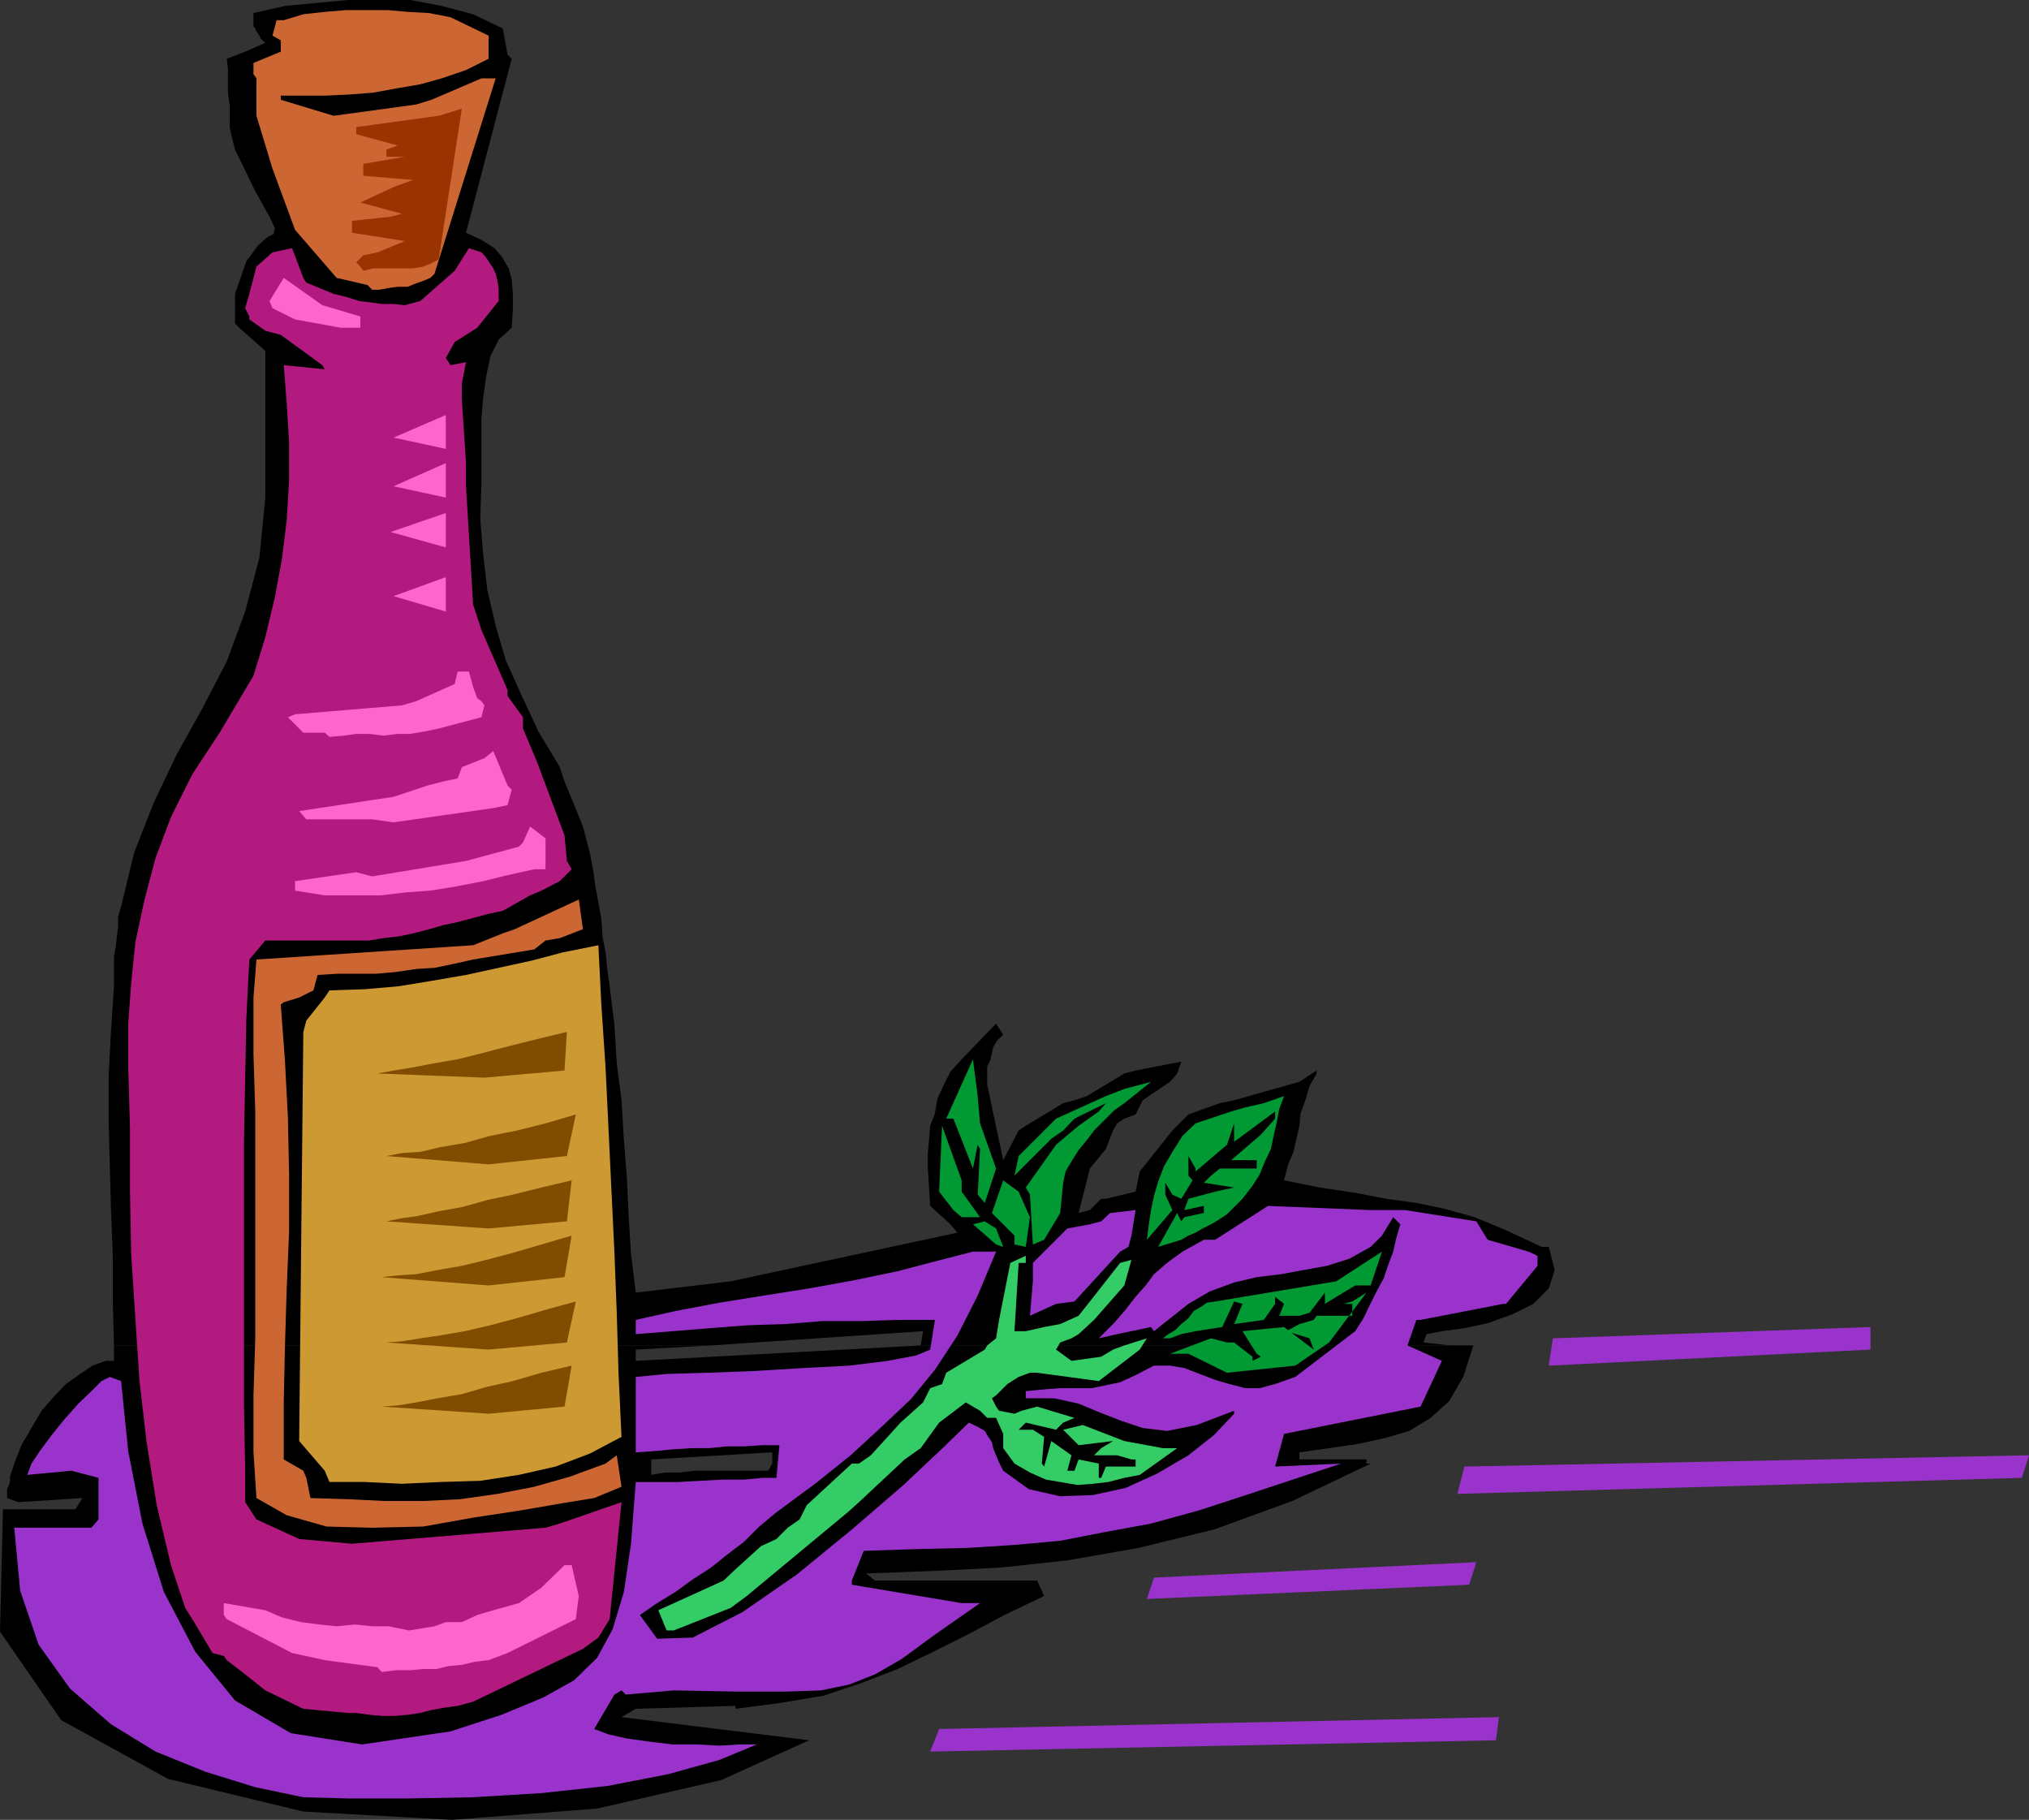 <svg xmlns="http://www.w3.org/2000/svg" width="341.801" height="306.5"><rect width="100%" height="100%" fill="#333333" stroke="none"/><path d="M19.2 166.102v-5l.3-1.7.2-1.703.198-1.699v-1.598l.5-1.703 2.2-9.097 3.3-8.403L29.801 127l4.297-7.7 4.101-7.898L41.301 103l2.398-9.098 1-10.101V59.1l-4.398-3.9-.703-.699v-5L41.5 44l2-2.7 1.598-1.398 1-.5.203-1-.903-1.902L43 32.2l-3.402-7-.5-1.9-.399-1.898v-3.601l-.3-2.2v-4l-.2-1.699L41.301 8.7l3.398-1.5-.8-.699-.2-.5-.5-.7L43 4.8l-.3-.398V2.2L48 1l5.3-.5 5.298-.5h10.5l5.3 1L79.7 2.402l5 2.399.801 4.398.7.703L78.5 39.2l2.598 1.203 2.203 1.399L84.5 43.2l1.2 2 .5 1.903.198 2.398v2.602l-.199 3.097-2.199 2-1.402 2.8-.7 3.402-.5 3.598-.3 3.602v10.8l-.2 6 .5 6 .7 6 1.402 6 1.7 5.797 2.698 6 2.801 6 3.602 6 .797 2.403 3.101 7.597.7 2.703.5 1.899.5 2.601.402 2.899.5 2.699.5 2.8.199 2.9.5 2.702.3 2.797.4 2.903H19.2m0 60.5-.2-7.7V211.5l-.3-7.7-.2-7.398-.2-7.5V181.2l.4-7.597.5-7.5h83.5l.8 6.5.398 6.5.801 6.199.399 6.699.5 6.3.3 6.5.403 6.4.797 6.5 16-1.9 38.203-8.198-1.203-1.403-3.399-3.097-.398-6.301V194.2l.199-2.2.2-2.398.8-2.102.398-2.398 1-2.2 1.2-2.402 1.902-2.098 5.8-6 1.2 1.899-1 .898-.7 1.203-.202 1-.297 1.2-.5 1v3.097L169 195.402l2.598-5 1.203-.8 6.297-3.801 1.902-.5 2.098-.7 6.3-3.8 1.903-.5 7.699-1.5-.7 2-1.202 1.398-4.598 3.102-1.2 2.398-1.902.703-1.199.797-.699 1.203-1.2 3.098-2.702 3.3-1.899 7.5 1.899-.5 1.902-1.898h.8l5-1.203.7-3.398 5.5-6.899 2.7-2.703 3.3-1.199 2-.7 2.398-.5 11-3.1 2.903-1.9v.5l-1.203 2.102-.7 2.399-.8 2.199-.2 2.102-1 4.398-.898 2.102-.7 2.699 6 1.199 6 .902 5.2 1 5.098.7 4.8 1 5 1.398 5.301 2.2 6 2.8h1.2l1 3.902-1 3.098-2.598 2.602-3.403 1.699-4.097 1.5-4.102.898-3.8.5-2.598.5-.5 1.403 4.5.5h-89.203l.402-2.403-35.7 2.403H19.2"/><path d="m2.398 246.5 1.2-3.098L5.3 240.5l1.7-2.898 2.098-2.403 2-2.097 2.402-1.7L15.598 230l2.203-.8h1.398v-2.598h100.602l-12.703.699v1.898l48-2.597h93.101l-1.699 5.3-2.402 4.098-3.098 2.8-3.602 2.2-4.097 1.2-4.602 1-4.8.702-5 .7v1.199h11.3v.699H130.098v-1.898l-20.399 1.199v.699H2.4"/><path d="m2.398 246.5-.199.7-.3.8-.2.7v.702l-.199.7-.3.699v1.5l1.898.699 10.8-.7-1.199 1.9H.5L0 274.8l10.3 14.9 18 9.902 22.798 5.5 25 1.398 24.5-1.898L121.5 299.8l14.8-6.7-31.6-3.902 2.398-1.398 16.8-.5v.5l7.602-1 7.2-1.2 6.3-2.101 6.2-2.398 6-2.903 5.8-2.898 6.2-3.301 6.698-3.2-1.199-2.6h-27.3l-1.5-1.2 5.601-.2 7.598-.3 9.601-.5 11.102-1.2 12-2.1 12.699-3.098 13.2-4.801 13.198-6.301h-100.8l-.7 1.2h-12.3l-2.598.3h-2.402l-2.399.402V246.5H2.4"/><path fill="#93c" d="M163.898 210.8h3.903l-3.102 7.4-3.398 6.702-3.801 5.797-4.102 5-5.097 4.801-5 4.602-6 4.8-6.5 4.797-2.903 2.403-2.597 2.597-2.903 2.203-2.597 2.098-3.102 2-2.898 2.102-3.102 1.898-2.898 2 2.898 4 6-.2 8.399-4.3 9.101-6.3 9.301-7.598 8.7-7.5 6.898-6.5 4.101-4 1.5.699 1.2.699.402.7.797 1.202.203 1 1 2.399.699 1.398 4.3 3.102 5.298 1.199 5.5-.2 5.5-1.198 5.3-2.403 5.301-3.097 4.301-3.403 3.398-3.597v-.5l-6.3 2.398-5 1-4.098-.5-3.602-1.2-3.597-1.398-3.602-1.5-4.101-.902H172.8v-1.2l3.097-.3 2.7-.2h5.3l2.403-.5 2.398-.5 2.602-1.198 3.097-1.602h2.7l2.402.402 2.598 1 2.601 1 2.399.7 2.703.699h2.398l2.602-.7 3.398-1.199 10.102-7.703 1.398-2.199 1-2.098 1.2-2.402 1.199-2.2.703-2.1.898-2.4.5-2.198.7-2.403-1.2-1.199-1.898 3.102-1.903 1.898-3.597 2-3.801 1.2-3.902.702-3.797.7-4.102.5-3.8.898-4.098 1.5-3.602 2.102-5.8 4.597-.5-.699-5.7 1.2-3.101.702 2.601-2.601 1.899-2.2 1.703-2.199 1.7-1.902 1.398-1.898 2.2-1.903 2.601-1.898 3.602-2h1.898l8.899-5.7 17.3.7h5.801l12 1.898 1.899 3.102 6.902 2 1.5.699v1.7l-5.3 6.402h-.5l-13.9 2.699h-.702l-1.5 4.3 5.8 2.598-3.597 7.703-23 4.598-1.5 5.5 11.097-.5-15.398 5.102-8.602 2.8-8 2.2-7.597 1.398-7.703 1.5-7.7.7-7.898.5-8.7.202-8.8.297-2 5v.703L162 270h3.098l-7.598 5.3-5.602 4.102-4.5 2.598-4.3 1.7-4.797 1-6 .202h-8L113.5 284.7l-8.102.703-.699-.703-1.199.703-3.402 5.797 2.402.903 3.098.699 3.601.5 4.102.5h4.097l3.801.199 3.399-.2h2.902l-6.3 2.602-8.602 2.399-10.297 2L91.199 302l-11.699.7-10.8.202h-9.9l-7.702-.203L43 301l-8.402-2.598L26.199 295l-7.5-4.598-6.898-6L6.5 277l-3.102-9.098-1-10.601h13l1.2-1.399v-7L12 247.7l-7.402.703.703-1.902 1.398-2.098 2-2.703 2.102-2.597 2.398-2.7 2.2-2.101 1.699-1.7 1.402-.699 1.898.7 1.2 11.8 2.402 12.2 3.598 11.5 5.3 10.097 6.7 8.203 9.402 5.5 12 1.899 14.898-2.2 8.602-2.8 7-2.899L96.7 283l3.898-3.8 2.601-4.798 1.899-6.3L106.3 260l.797-10.398h7.203l3.597-.2 3.801-.203h3.602l3.097-.297h2.403l.5-5.5h-2.903l-3.097.2h-2.903l-2.898.3h-3.102l-3.097.2-3.102.3-3.101.2v-12.7l5.203-.5 7-.203 7.898-.297 8.2-.5 7.699-.402 6.402-.8 4.8-.9 2.4-1 .8-5h-6.3l-6.2.2h-6.5l-6.2.5-6.3.2-6.5.5-6.2.5-6.202.5v-2.4l6.703-1.5 7.398-1.398 7.5-1.203L136.3 217l7.699-1.398 7.2-1.5 6.5-1.7 6.198-1.601"/><path fill="#b31a80" d="m58.598 288.5-7.5-.7-6.399-3.1-3.898-3.098-2.602-2-.5-.7-1.898-.5-3.403-5.703-1.199-1.898-2.398-7.2-2.403-10.101-1.699-10.598-1.199-10.3L22.8 222l-.702-10.8-.2-10.5v-10.798l-.3-10.3v-7.2l.5-6.8.703-6.903 1.5-7 1.898-7.199 2.602-6.898 3.597-7.2 4.602-7 5.7-9.601 2-6.5 1.6-6.7 1.2-6.5.8-6.5.4-6.699v-6.5L48.3 68l-.5-6.5 6.9.7-.4-.7-7-5.098-2.6-.703-2.7-1.898v-.5l-.7-1.399.7-2.402 1.2-4.598 2.698-2.402 3.301-.7 1.899 5 .5.802 2.203.898 2.398 1 2.102.5 2.199.7 1.7.202 2.1.297h2l1.9.203 2.6-.703 5.798-5.097L79 41.8l2.098.699.5.5.703 1 .797 1.2.402.902.3 1.199.2 1.199v2.2l-3.602 4.5-3.8 2.402-1.5 2.699.8 1.199L78.5 61l-.7 3.602v2.597L78.5 78v3.902l1.2 19.899 1.398 4.3L85.5 116.2v1l2.598 3.602v1.898l2.402 5.703 4.598 12.297.402 4.3.8 1.402-2 2L91.2 150l-1.9.8-4.6 2.602-2.4.5-5.202 1.399-2.399.5-2.398.699-2.703.7-2.399.5-2.601.3-2.399.402H44.7l-2.699 3.2-.5 9.8-.2 10.297-.202 10.602v44.398l.203 11V253l1.898 2.902 7.2 3.297 8.9.801 32.597-2.7 2.403-.698L104.699 253l-2 19.7-1.898 3.1-2.602 1.9-18.5 8.902-2.601.699-2.2.3L72.7 288l-1.898.5-2.102.3-2.199.2h-2.2l-2.1-.2-2.2-.3h-1.402"/><path fill="#f6c" d="m63.598 280.8-8.899-1.198-5.5-1.2-11-5.703-.5-.699v-2l7 1.2 2.801 1.202 3.2.797 3.1.403 2.9.3 3.1-.3 2.9.3h2.8l3.398.7 4.301-.7 1.899-.703H77.8L80.398 272l2.7-.8 4.3-1.2 3.801-2.598 3.899-3.8H96.3l1.2 5.198-.5 3.898-11.5 5.703-3.2 1.2-2.402.3-2.097.5-2.203.2-2.098.5h-2.2l-2.202.199h-2.399l-2.398.3-.703-.8"/><path fill="#3c6" d="M113.5 274.602h-1.2l-1.402-3.403 11-5 2-1.898 4.301-3.899 2.602-1.203 1.898-1.898 2-1.399 1.2-2.402 7.601-7h1.2l2-1.398 5-5.5 3.8-3.403 1.2-2.398 2-.7.698-1.902 6.5-3.898.403-.7 1.5-1.199.5-3.101 1.898-9.602 2.602-1.199v1.2h-1.203l-.7 11.5h1.903l3.097-.7 2.7-.5 3.101-1.398 1.899-2.403 5.101-6.5 1.899-.5-1.2 4.301-5.097 5.8-2.602 2.4-1.199.702-1.902.7-.7 1.199 2.602 1.898 5-.699 2-1.2 1.898-.698 3.801-1.2-1.199 1.899-6.902 5.3-10.399-1.402H173.5l-1.902.703-1.899 1.2-1.898 1.898-.703.5.703 1.402.5.7 2.597.5 1.2-.5 2.601-.7 6.301 1.899-1.902.8-1.2 1.2-5.097-1.2-1.203 1.2H174l1.898 1.199-.398 4.5.398.5 1.2-4.3 3.402 2.402-.7 2.597h1.2l.7-1.898 3.398.699v2.402h.402l.8-1.902h5v-1.2h-.702l-2.399-.698h-3.898l1.199-1.2 2-1.203-5.8.703-2.602-2.601 3.3-.801 7 2.7 6.5 1.202h2.403l-6.301 4.5-2.602.5-2.699.7-2.601.3-2.598.2-2.902-.5-2.399-.403L173.5 248l-2.602-1.5-1.898-2.598V241.5l-1.2-2.7h-1.5l-1.202-1.198-2.399-1.403-4.5 3.403-3.101 4.3-2.7 1.899L144.7 253l-1.898 1.7-17 14.1-2.703 2-9.598 3.802"/><path fill="#c63" d="m43.2 252.3-.5-7.698V235l.3-9.598V187.2l-.3-9.597V168l.5-6.398 36.5-2.403 5-2 2-.699 10.8-5 .7 5-3.9 1.5-2.402.402-1.898 1.5-10.3 1.7-3.102.699-3.399.699-3.101.2-3.399.5-3.3.3h-6.5l-3.399.2-.7 2.6-2.402 1.2-2.597.8-.5.4.699 9.402.5 9.597.2 9.602v9.601L48.3 217l-.3 9.8-.2 9.4v9.6l3.298 1.9.5 1.202.703 3.399 6.297.199 6.203.3h6.5l6.199-.3 6.3-.898 6.2-1.2 6-1.703 6-2.199 1.898-1.398.801 5.3-4.601 1.899-5.5.898-7 1.203-7.899 1.2-8.398 1.5-8.602.199-7.699-.2-6.7-1.902-5.1-2.898"/><path fill="#c93" d="m55.5 249.602-.8-1.903-4.302-5 .7-68.898.5-1.899L54.699 168l.801-1.2 6-.198 5.7-.5 5.5-.903 5.8-1 11-2.398 5.3-1.399 6-1.203.5 10 .7 10.403.5 10.3.5 10.5.5 10.399.398 10.3.301 10.301.5 10.598-5.3 2.8-5.801 2.2-6.2 1.402-6.5 1-6.699.2-6.5.3-6.199-.3h-6"/><path fill="#fff" d="m107.098 247.7 1.402-1.2-1.402 1.2"/><path fill="#804d00" d="m82.3 238.102-18-1.2 2.7-.203 3.098-.5 3.601-.699 4.102-.7 4.097-1.198 4.5-1 4.801-1.403L96.301 230l-1.203 6.902-12.797 1.2M82.3 227.3l-17.202-1.198 2.601-.2 3.102-.5 3.398-.5 4.102-.703 4.297-1 4.5-1.199 4.8-1.398L97 219.199l-1.5 6.903-13.2 1.199m0-10.801-18-1.398 2.7-.301 3.098-.2 3.601-.699 4.102-.703 4.097-1 4.5-1.199 4.801-1.398 5.102-1.5-1.203 7L82.3 216.5m-.702-35-18-.7 2.703-.5 3.097-.5 3.602-.698 4.098-.7 4-1 4.601-1.203L90.5 175l5-1.2-.402 6.5-13.5 1.2m.702 25.402L65.099 205.7l2.402-.5 2.8-.398 3.598-.801 3.903-.7 4.297-1.198 4.3-.903L91.2 200l5.102-1.2-.801 6.9-13.2 1.202m-.001-10.8-17.202-1.403 2.601-.5 3.102-.199 3.398-.8 4.102-.7 4.297-1.2 4.5-.898 4.8-1.203L97 187.7l-1.5 7-13.2 1.403"/><path fill="#093" d="m206.7 231.2-6.5-3.2h-3.102l6.902-2.598 2.7.7h1.198L211 228.5v.7l1.398-.7-.699-.5-2.398-3.8 7-.7 5 3.8-.703-1.898-3.899-1.203 2.2-1.199 2.402-.7.5-.698h6v-2h-1.5l1.5-.403 2.398-1.5-6.3 8.403-5.7 3.898-11.5 1.2"/><path fill="#93c" d="m193.2 269.3 1.198-3.6 54.301-2.598-1.199 3.8-54.3 2.399M260.898 230l.7-4.598 53.5-1.902v3.8l-54.2 2.7M156.7 295l1.5-3.8 94.3-2-.5 3.902L156.7 295m88.8-43.398 1.2-4.602 95.1-1.898-1.202 3.8-95.098 2.7"/><path fill="#093" d="m195.898 225.402.903-.703L198 224l1-1 1.2-1 .898-1.2 1.203-.698 1-.7 1.398-.203 20.399-3.398 7.703-5-1.903 5.699h-2.597l-2 1.2-3.102 1.902v-1.903l-2.601 3.403-1.7.5H215.5l.8-2-1.5-1.2v1.2l-1.902 2.699-5 .699 1.403-3.398-1.403-.403-2 4.301-4.5.7-2.398.5-1.902.702h-1.2"/><path fill="#93c" d="m173.5 221.602.5-5.801v-3.102l1.898-1.898 3.903-3.899 3.797-.703 1.902-.5 1.5-1.398 4.3-.5-.702 4.3-.5 1.899-1.399.8-7.699 8.4-3.102.402-4.398 2"/><path fill="#fff" d="m193.2 210 .698-.398-.699.398"/><path fill="#093" d="m195.098 210 3.203-5.7.699 1.4.5-.7 3.3-.7v-1.198l-3.3.699.7-1.899 4.5-1.203 3.198-.699-5.097-.8L204 198l1.5-1.2h6.2v-1.398h-4.302l5-4.3 2.403-2.7V187.2l-6.903 5.102V189.2l-1.199 3.602-5.3 4.5v-.5l-1.2-2.102v3.3l.7.8-1.899 3.102-1.5-.703-1.2-2v2l1.2 2.602-4.3 5 .3-2.399.398-2.601.5-2.399.7-2.402 1-2.598L197.5 194l1.7-2.7 2.198-2.1 6-2 2.403-.7 3.097-.7 3.403-1.198-.801 2.199-.402 2.101-.5 2.2-.5 2.398-1 2.102-.899 2.199-1.199 1.898-1.7 2.203-1.402 1.399-1.199 1.199-1.5 1-1.199.7-1.402.702-1.2.7-1.199.5-1.199.699-3.902 1.199m-27.298-.398-3.902-3.403 2-.5 1.903 1.203L169 210l-1.2-.398m3.098 0v-1.5l-3.8-3.801 1.902-5.5 2.598 1.898L173.5 205l-.7 5-1.902-.398"/><path fill="#093" d="m174 209.602-.5-8.403-.7-1.199 5.098-7.2 3.801-3.198 3.399-2.403 1.203-1.398-5.301 2.601-1.902 2-2 1.399-6.2 6.199.7-3.3 6.3-6.298 8.403-3.8 3.097-1.2 4.5-1.203-4.5 3.602L187.7 187l-1.7 1.7-1.7 1.702-1.202 1.598-1.399 1.7-1.199 1.902-1 1.699-.402 1.898-.5 5.102-2.7 4.5-1.898.8M162 205l-1.402-1.2-2.399-3.1.5-11.098L162 198.8v1.898l3.098 4.301H162m3.898-2.397-1.199-1.403.399-7.699-.399-.7-.8 4-3.301-8.398h-1.2l4.5-10 .801 6.2.399 4.597 2.703 7.602-1.903 5.8"/><path fill="#f6c" d="m54.7 150.8-5-.8v-1.598l10.3-1.5 2.7.7L78.5 145l8.898-2.398.7-.7L89.3 139.2l2.597 2v5.203H90l-4.5 1-4.102 1-4.597.899L72.5 150l-4.102.3-4.3.5h-9.399M62.7 138H51.597l-1.2-1.398 15.903-2.403 5.7-1.898 2.7-.7 2.398-.5.703-1.902 3.797-1.5 1.5-1.199 2.402 5.8.7.7-.7 2.602-2.402.5L66.3 138.5l-3.602-.5M54.7 123.402h-3.602l-.7-.703-1.898-1.898 1.2-.5 18-1.5 2.398-.7 6.5-2.902.5-2.097H79l.7 2.597.698 1.903.7.5.5.699-.5 2-7.2 1.898-2.398.5-2.402.403H67l-2.402.3-2.399-.3H60l-2.102.3-2.398.2-.8-.7m11.6-23 8.798-3.203V103Zm0-26.702 8.798-3.798v5.7zm0 8.202L75.099 78v5.8zm-.5 7.7 9.298-3.2V92.2zM57.398 55.2 49.7 53.8l-3.8-1.898-.5-1.203 2.402-3.898 6.5 4.601 6.398 1.899v1.898h-3.3"/><path fill="#c63" d="M61.898 48 56.7 46.8l-7-8.1-3.8-10.298-2.7-8.902v-6.3l-.5-.7v-1.898l4.602-1.903V6.801L45.898 6l.7-2.598H47.8l3.297-1L54.699 2l3.602-.3h7l3.398.3 3.602.2 3.597.702L82.301 6v3.902L78.5 11.801l-4.102 1.398-3.597 1-4.102.703-3.8.7-3.801.3-4.098.2h-7.7v.699l8.9 2.699 13.898-1.898 2.601-.801 8.399-3.602H83.5L73.2 46.102l-.7.699-1.2.5-1.402.5-1.199.5H67l-1.5.199-1.602.3H62.7l-.8-.8"/><path fill="#930" d="M60.7 44.902 60 44.2l1.2-1.2 2.398-.5 4.601-1.898-8.898-1.403v-2l6.5-.699 1.898-.5-7-1.898 5.602-2.602 3.297-1.2-8.399-.698v-2l7-1.2h-3.101V25.2L67 24.5l-7-1.898v-1.2L73.898 19.5l3.903-1.2-3.903 25.4-1.398.702-1.2.5-1.702.297h-6.7l-1.699.403-.5-.7"/></svg>
